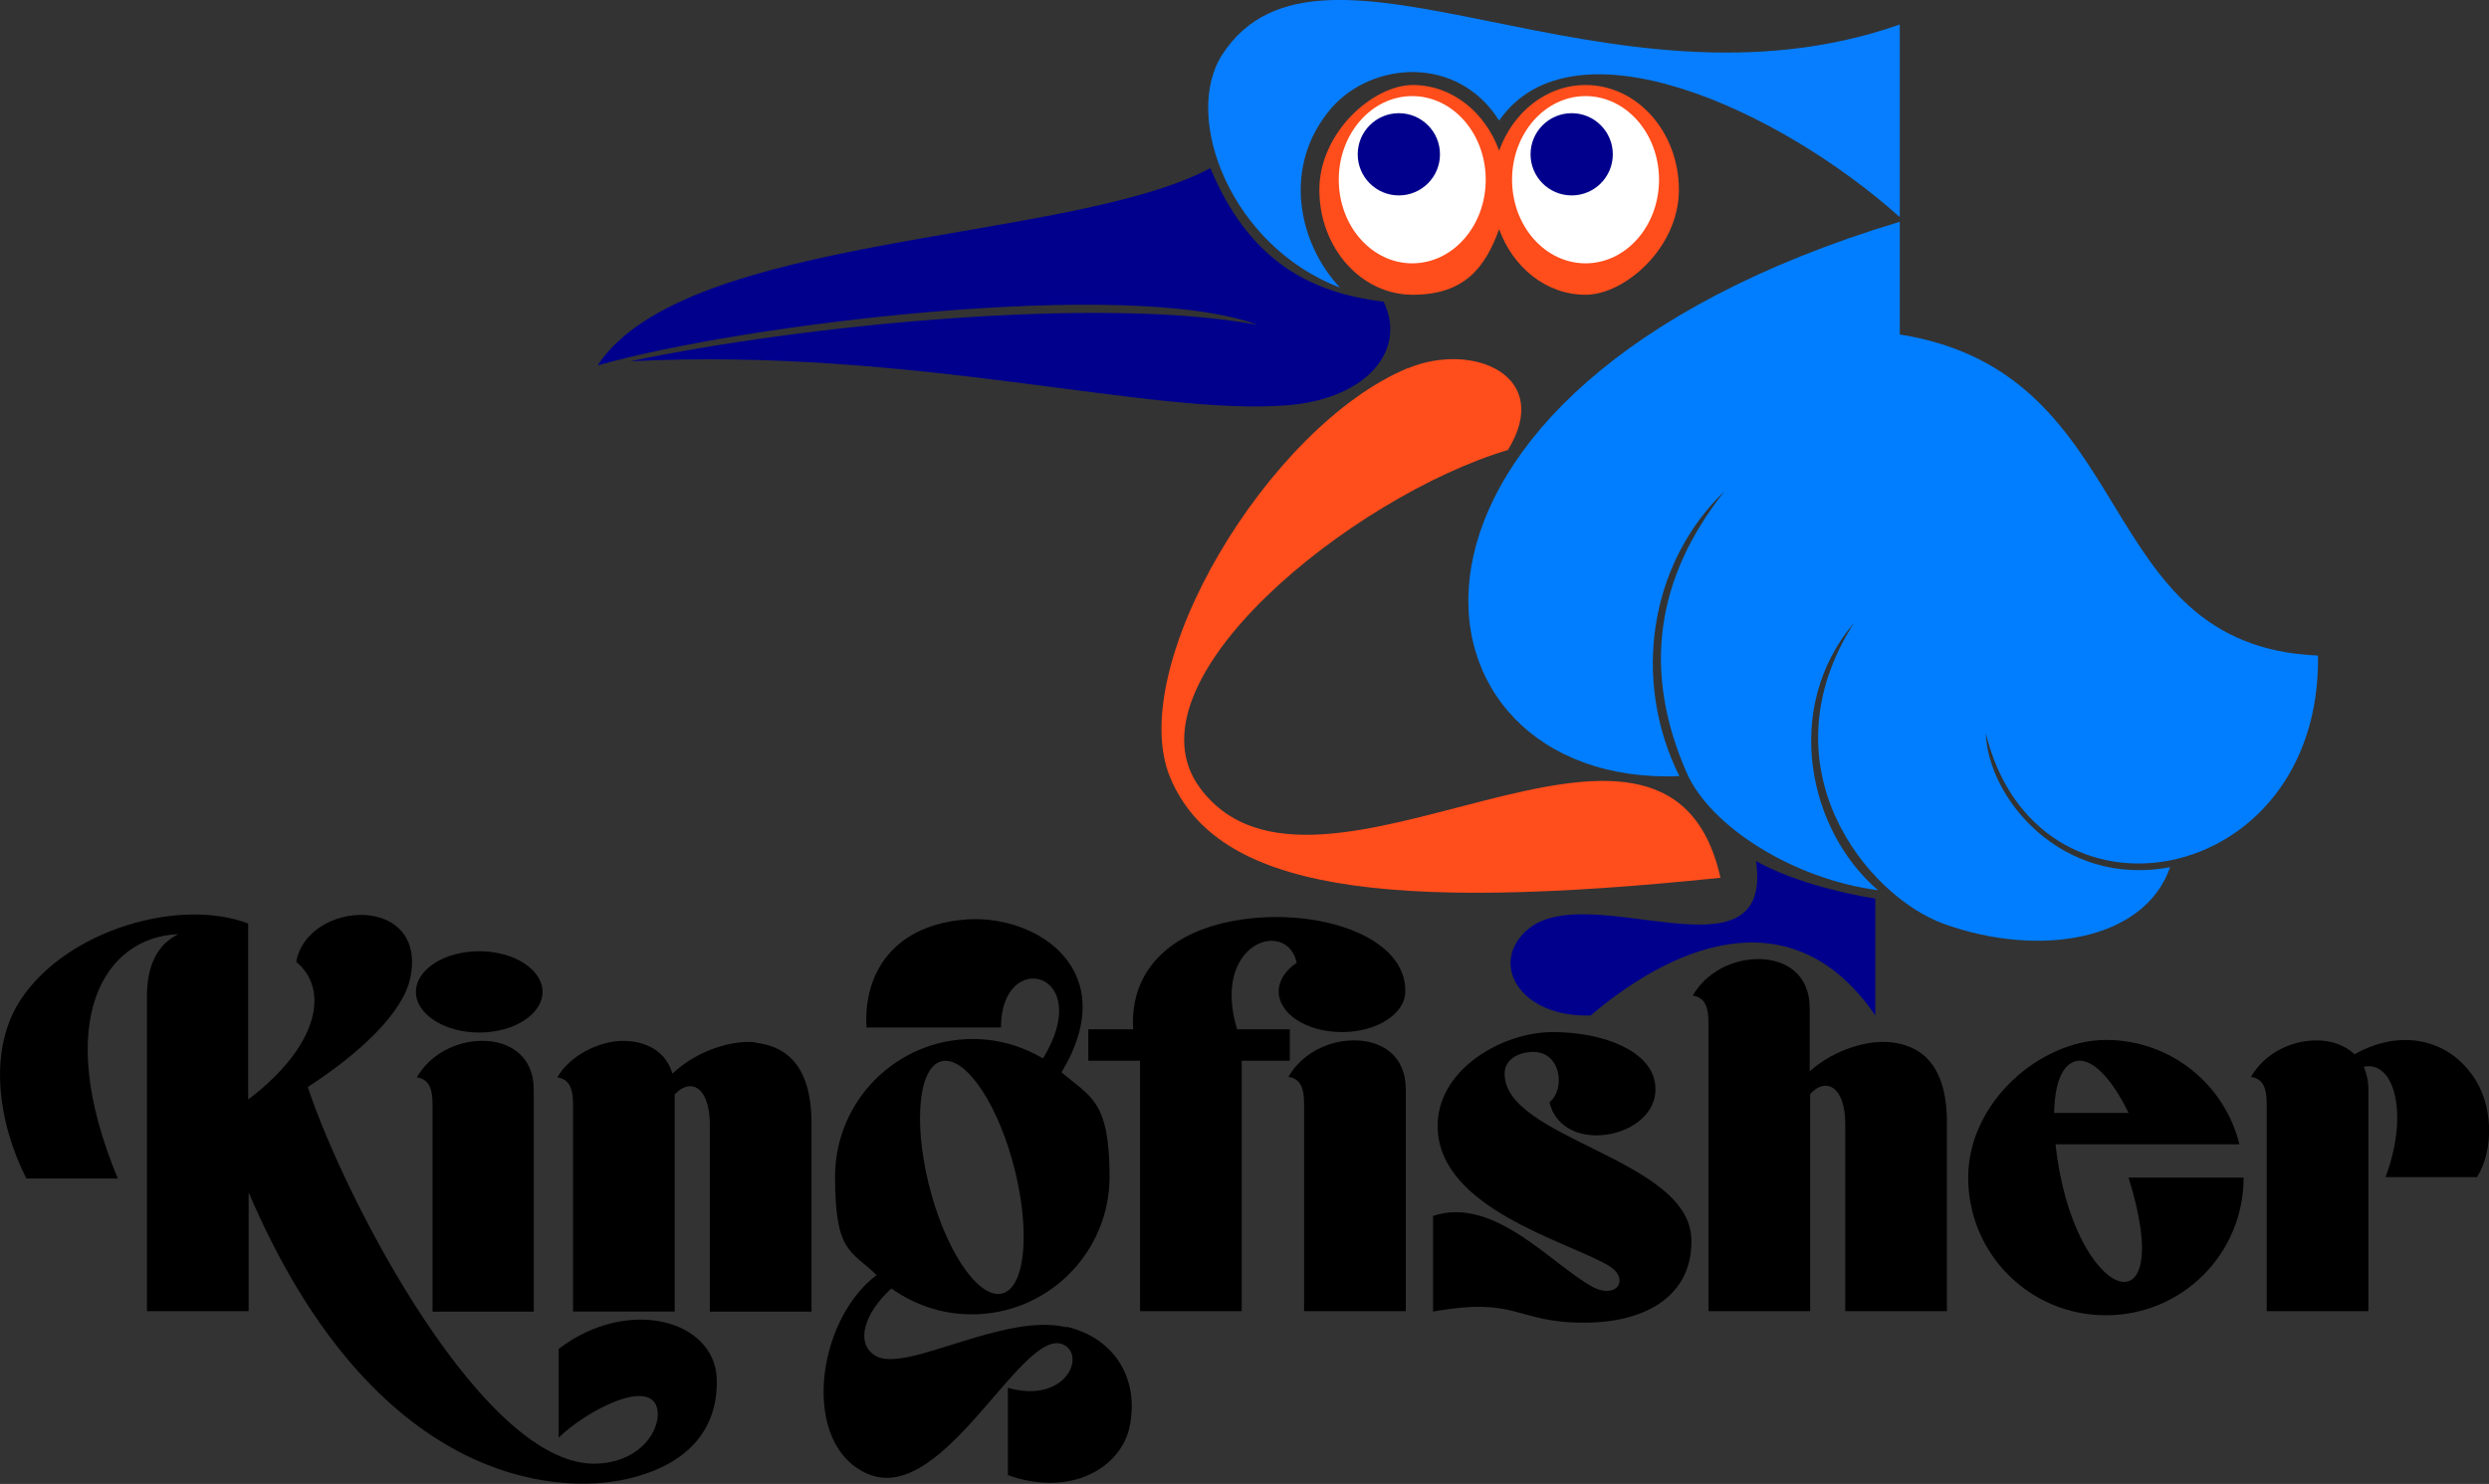 <?xml version="1.0" encoding="UTF-8"?>
<svg id="b" xmlns="http://www.w3.org/2000/svg" viewBox="0 0 538.6 321.2">
  <rect x="0" y="0" width="538.6" height="321.2" fill="#333333" stroke="none"/>
  <defs>
    <style>
      .d {
        fill: #077eff;
      }

      .e {
        fill: #00008c;
      }

      .f {
        fill: #fff;
      }

      .g {
        fill: #007eff;
      }

      .h {
        fill: #ff4d1b;
      }
    </style>
  </defs>
  <g id="c">
    <g>
      <g>
        <path d="M93.5,283.9h22v-48c0-7.4-5.3-10.6-11.1-10.6s-11.4,3-14.2,7.9c2.8.4,3.4,2.8,3.4,5.8v44.9Z"/>
        <path d="M163.4,225.6c-4.7-.5-12.4,1.6-17.9,6.8-1.4-4.9-5.8-7.1-10.7-7.1s-11.4,3-14.2,7.9c2.8.4,3.4,2.8,3.4,5.8v44.9h22v-47c3.5-3.8,7.6-1.5,7.6,6.5v40.5h22v-40.8c0-13.4-6.4-16.8-12.2-17.4Z"/>
        <path d="M409,225.6c-4.6-.5-11.9,1.4-17.4,6.3v-13.7c0-7.4-5.3-10.6-11.1-10.6s-11.4,3-14.2,7.9c2.8.4,3.4,2.8,3.4,5.8v62.5h22v-47c3.5-3.8,7.6-1.5,7.6,6.5v40.5h22v-40.8c0-13.4-6.4-16.8-12.2-17.4Z"/>
        <path d="M103.7,223.5c7.6,0,13.7-4,13.7-8.8s-6.1-8.8-13.7-8.8-13.7,4-13.7,8.8,6.1,8.8,13.7,8.8Z"/>
        <path d="M293,225.2c-5.8,0-11.4,3-14.2,7.9,2.8.4,3.4,2.8,3.4,5.8v44.9h22v-48c0-7.4-5.3-10.6-11.1-10.6Z"/>
        <path d="M230.8,287.3c-13.5-3.3-34.8,10-41.3,6.2-4.6-2.7-2.4-9.4,3.4-14.6,4.9,3.5,10.9,5.6,17.4,5.6,16.4,0,29.8-13.3,29.8-29.8s-4.1-17.2-10.4-22.6c13.3-22-5.2-34-20.2-33.1-15.9,1-22.7,11.4-22,23.4h29.1c0-17.4,20.6-12.1,9.1,6.7-4.4-2.6-9.6-4.2-15.2-4.2-16.4,0-29.8,13.3-29.8,29.8s3.4,15.9,9,21.3c-13.2,9.9-16.5,36.7-2,43,16.8,7.4,34.3-33.9,43-27.6,4,2.9-.7,12.4-12.6,9v18.9c13.4,4.8,24.3-1.4,26.3-10.3,2.2-10.1-2.8-19.2-13.5-21.8ZM203.2,229.9c4.8-2.1,11.9,7.3,15.8,21.1,3.9,13.8,3.2,26.7-1.6,28.8-4.8,2.1-11.9-7.3-15.8-21.1-3.9-13.8-3.2-26.7,1.6-28.8Z"/>
        <path d="M325.6,232.2c0-2.2,2.1-4.4,6-4.5,6.1-.2,7.3,7.9,3.7,10.9,2.9,12.2,24.8,7.5,22.8-4.3-1.1-6.8-11-10.9-22.1-10.9s-25.3,8.3-24.9,20.8c.5,17.4,27.8,24.4,36.9,29.7,2.4,1.4,3,3.3,2,4.6-1,1.2-3.1,1.2-5.1.2-8.8-4.6-21.5-20-34.8-15.5v20.7c18.5-3.3,17.6,2.4,32.7,2.4,14.1,0,23.5-6.4,23.2-18-.3-17.6-40.9-21.8-40.4-36.1Z"/>
        <path d="M534.9,232.6c-5.6-7.8-15.6-9.9-25.4-4.4-2.1-2-5.1-3-8.2-3-5.8,0-11.4,3-14.2,7.9,2.8.4,3.4,2.8,3.4,5.8v44.9h22v-48c0-1.9-.4-3.5-1-4.9,6.7-1.4,9.8,10.4,4.7,23.9h19.8c3.7-5.9,3.6-15.7-1-22.1Z"/>
        <path d="M120.9,292v19.2c5.7-5.7,20.4-13.5,21.4-5.8.5,4.1-3.5,10.9-12.9,11.4-24.3,1.4-54.6-56.8-62.8-81.5,11.4-7.4,20.7-16.2,22.2-23.7,3.7-18.2-22.3-16.8-24.7-3.4,7.3,6,4.8,18.3-10.4,29.8v-38.1h0,0c-14.7-5.6-38.7,1.2-48.9,16-7.6,11-5.3,26.9.9,39.2h19.8c-14.3-34.3-2.9-52.3,13.1-52.9-4,2-6.6,5.8-6.8,12.8v68.8h22v-25.7c27.1,63.4,66.7,65.4,81.6,62.1,16.1-3.6,20-13.4,19.7-21.8-.5-12.7-19.2-17.8-34.1-6.5Z"/>
        <path d="M270.6,198.8c-16.8,1.8-26.2,10.9-25.4,24h-9.7v6.8h11.2v54.2h22v-54.2h10.4v-6.8h-11.4c-5.7-18.8,10.8-24.1,12.9-14.4-2.4,1.6-3.9,3.8-3.9,6.2,0,4.9,6.1,8.8,13.7,8.8s13.7-4,13.7-8.8c.2-11.3-16.9-17.6-33.6-15.8Z"/>
        <path d="M444.8,247.7h39.8c-3.2-13-14.9-22.6-28.9-22.6s-29.8,13.3-29.8,29.8,13.3,29.8,29.8,29.8,29.8-13.3,29.8-29.8h-24.9c10.9,34.8-12.1,27-15.8-7.2ZM448.6,229.9c3.5-1.6,8.2,3.1,12,11h-16.1c.1-5.8,1.5-9.9,4.1-11Z"/>
      </g>
      <g>
        <path class="h" d="M343.1,18.4c-8.5,0-15.7,5.9-18.7,14.2-3-8.3-10.2-14.2-18.7-14.2s-20.2,10.2-20.2,22.7,9,22.7,20.2,22.7,15.7-5.9,18.7-14.2c3,8.3,10.2,14.2,18.7,14.2s20.2-10.2,20.2-22.7-9-22.7-20.2-22.7Z"/>
        <path class="e" d="M405.8,203.7v-9.2c-8.4-1.3-18.8-4.2-25.8-8.1,3.8,27.2-36,3.6-49.3,14.7-8.7,7.3-1.9,19.2,13.5,18.7,19.7-16.7,44.5-25,61.6,0v-16Z"/>
        <path class="e" d="M299.4,65.3c-16.6-2-29.3-9.4-37.5-28.9-30.5,16.3-113.6,13.9-132.6,42.7,31.5-9,114.9-19.1,142.8-8.8-34.1-6.3-98.2,0-135.7,7.9,61.5-3.1,112.6,12,142.4,9.5,17.4-1.5,25.6-12.2,20.6-22.4Z"/>
        <path class="h" d="M304.7,79.7c14-5.8,31.5,1.6,21.6,17.7-33.5,10-83.7,50.2-66.6,73.2,25.3,34,100.8-33.2,112.6,19.4-73.4,7.6-108.8,2.4-119-21.5s21.2-76.3,51.3-88.8Z"/>
        <path class="g" d="M429.6,158.3c10.8,45.5,72.7,34.3,72-16.4-49.8-2.1-37.6-61.1-90.5-69.5v-24.4c-122.2,36.8-109.2,122.5-47.7,120-10.4-20.9-6.4-46.2,9.8-61.7-15,18.9-17.8,39.1-8.2,61,5.1,11.6,23.1,23,41.4,25.4-15-12.8-20.9-39.3-5.2-57.9-20,31.4,3,59.3,19.5,65.2,20.3,7.3,43.3,3.8,48.9-12.3-23.5,4.5-39.7-15.1-39.9-29.4Z"/>
        <path class="d" d="M290,62.3c-9.3-9.9-12.5-26.6-1.9-38.9,8.8-10.1,27.3-11.6,36.3,2.7,16-23,60.8-2.3,86.7,20.9V5.3c-63.3,22.3-125.2-26.4-146.6,6.5-8.8,13.6,1.9,41.6,25.6,50.5Z"/>
        <ellipse class="f" cx="305.6" cy="38.9" rx="15.9" ry="18.1"/>
        <circle class="e" cx="302.7" cy="33.4" r="8.9"/>
        <ellipse class="f" cx="343.1" cy="38.9" rx="15.9" ry="18.1"/>
        <circle class="e" cx="340.1" cy="33.4" r="8.9"/>
      </g>
    </g>
  </g>
</svg>